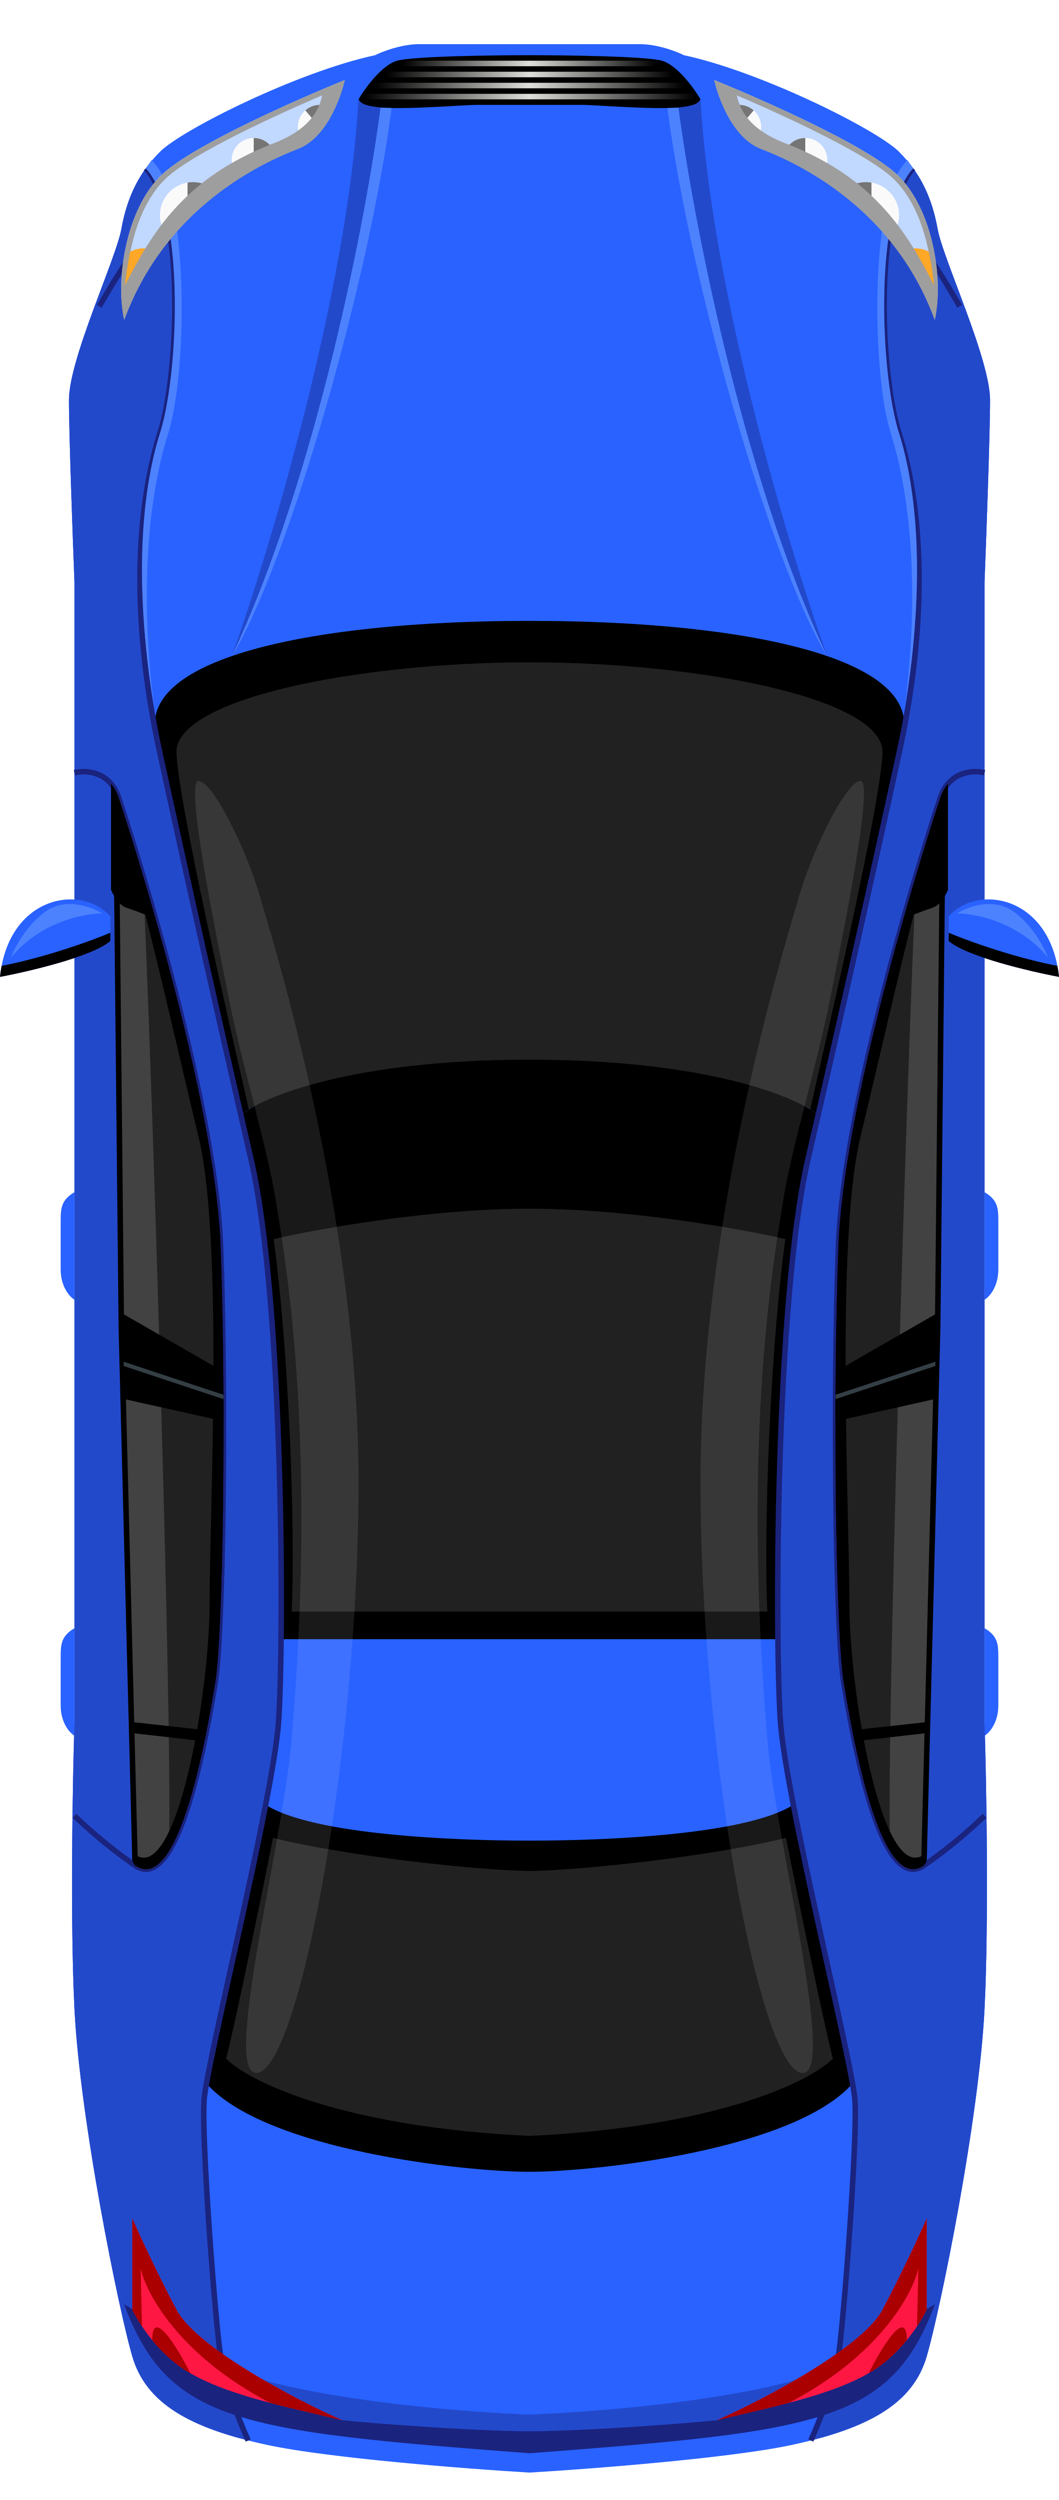 <svg width="192" height="453" viewBox="0 0 192 453" fill="none" xmlns="http://www.w3.org/2000/svg">
<path d="M13.5 235.5V216C11 217.5 11 219 11 221.5V230C11 233.2 12.667 235 13.5 235.5Z" fill="#2962FF"/>
<path d="M13.5 314.5V295C11 296.5 11 298 11 300.5V309C11 312.2 12.667 314 13.5 314.5Z" fill="#2962FF"/>
<path d="M96 448L96 8L76 8C72.8 8 69.333 9.333 68 10C54 13 33 23.5 29 27.5C25 31.5 23 36 22 41.5C21 47 12.5 65 12.5 72.5C12.5 78.5 13.167 97 13.5 105.5L13.5 312C13.167 322.667 12.7 348 13.5 364C14.5 384 21.5 418.5 24 427C26.5 435.5 34.5 440 48.5 443C59.7 445.4 84.833 447.333 96 448Z" fill="#2962FF"/>
<path d="M13.5 364C14.5 384 21.5 418.5 24 427C26.284 434.764 33.157 439.191 45 442.186C43.667 439.291 40.8 432.2 40 427C39 420.5 36.5 387.5 37 380.5C37.5 373.5 49.5 326 50.5 312C51.5 298 51.5 236 45.5 210C39.5 184 35 164 29 136.5C23 109 25.5 89.5 29 78.5C32.5 67.5 33.5 38 26.432 30.5C24.09 33.737 22.758 37.331 22 41.5C21 47 12.5 65 12.5 72.5C12.5 78.5 13.167 97 13.5 105.5L13.5 208.75L13.5 312C13.167 322.667 12.7 348 13.5 364Z" fill="#2962FF"/>
<path d="M13.5 364C14.5 384 21.5 418.5 24 427C26.284 434.764 33.157 439.191 45 442.186C43.667 439.291 40.8 432.2 40 427C39 420.5 36.5 387.5 37 380.5C37.5 373.5 49.5 326 50.5 312C51.5 298 51.5 236 45.5 210C39.5 184 35 164 29 136.5C23 109 25.5 89.5 29 78.5C32.5 67.5 33.5 38 26.432 30.5C24.09 33.737 22.758 37.331 22 41.5C21 47 12.5 65 12.5 72.5C12.5 78.5 13.167 97 13.5 105.5L13.5 208.75L13.5 312C13.167 322.667 12.7 348 13.5 364Z" fill="#1A237E" fill-opacity="0.4"/>
<path d="M13.5 140C15.5 139.5 19.9 139.7 21.5 144.5C23.5 150.5 39 198.5 40 226C41 253.5 40.5 296 39 305C37.5 314 32.5 343.5 24.5 338C18.962 334.193 15.1 330.518 13.5 329" stroke="#1A237E"/>
<path d="M22.5 240.64L21.53 146.191C23.079 150.954 26.909 163.097 30.641 177.314C34.891 193.5 39.002 212.328 39.5 226.018C40 239.758 40.125 257.25 39.938 272.431C39.75 287.633 39.249 300.464 38.507 304.918C37.756 309.422 36.136 319.014 33.71 326.789C32.494 330.687 31.093 334.068 29.531 336.128C28.75 337.157 27.969 337.803 27.202 338.055C26.525 338.278 25.8 338.214 24.993 337.724L22.5 240.648L22.5 240.64Z" fill="#212121" stroke="black"/>
<path d="M21.5 144.5C21.355 144.065 21.187 143.668 21 143.306L22 240.653L24.5 338C26.769 339.56 28.796 338.304 30.571 335.5C31.5 320 27.5 190.5 25.876 158.5C23.749 151.371 22.072 146.217 21.5 144.5Z" fill="#424242"/>
<path d="M24.474 337L22 240.653L21.059 149" stroke="black"/>
<path d="M45.5 210C44.871 207.272 44.258 204.611 43.658 202C56 193 83.772 191.833 96 192L96 297L50.959 297C51.219 272.83 50.201 230.368 45.5 210Z" fill="black"/>
<path d="M52.875 292L96 292L96 219C78 219 57.578 222.667 49.616 224.5C52.398 244.983 53.568 277.022 52.875 292Z" fill="#212121"/>
<path d="M40 226C39 198.5 23.5 150.5 21.5 144.5C21.355 144.065 21.187 143.668 21 143.306L21.043 147.5C25.086 158 31.5 187.5 36 206C40.5 224.5 38 274 38 290.5C38 307 32 341.5 24.449 336C24.449 336 23.993 336.572 24 337C24.007 337.436 24.5 338 24.5 338C32.5 343.5 37.5 314 39 305C40.5 296 41 253.5 40 226Z" fill="black"/>
<path d="M37.067 315.5C37.208 314.822 37.343 314.154 37.472 313.5L23.832 312L23.883 314L37.067 315.5Z" fill="black"/>
<path d="M40.52 257.5C40.517 254.5 40.502 251.487 40.475 248.5L22.206 238L22.562 253.5L40.52 257.5Z" fill="black"/>
<path d="M40.509 253.5L40.505 252.711L22.406 246.724L22.424 247.5C22.424 247.5 40.5 253.492 40.509 253.5Z" fill="#343F45"/>
<path d="M28.204 166.5C25.035 155.325 22.269 146.807 21.5 144.5C21.156 143.466 20.681 142.646 20.129 142L20.129 161.24C20.793 162.724 21.741 164.08 23 164.5C25.4 165.3 27.47 166.167 28.204 166.5Z" fill="black"/>
<path d="M37.43 377.5C39.069 368.22 44.838 344.176 48.16 327C56.821 332.5 82.5 333.5 96 333.5L96 393.5C84 393.5 48 389.5 37.43 377.5Z" fill="black"/>
<path d="M49.5 333C62.3 336.2 85.667 338.833 96 339L96 387C62.4 385.4 45.333 377.333 41 373C42.2 368.6 47.333 344 49.5 333Z" fill="#212121"/>
<path d="M43.658 202C38.539 179.721 34.37 161.115 29 136.5C28.742 135.319 28.5 134.152 28.273 133C25.248 119 57.5 112.5 96 112.5L96 192C64 192 47.772 198.667 43.658 202Z" fill="#212121"/>
<path d="M43.658 202C38.539 179.721 34.37 161.115 29 136.5C28.742 135.319 28.5 134.152 28.273 133C25.248 119 57.5 112.5 96 112.5L96 120C65.5 120 31.5 126.5 32 136.5C32.5 146.5 41.718 186 45.109 201C44.52 201.356 44.037 201.692 43.658 202Z" fill="black"/>
<path d="M96 19V10C89.167 10 74.8 10.2 72 11C69.2 11.8 66.167 16 65 18C65.5 19 66.399 19.338 69 19.5C74.549 19.845 84.117 19 86.5 19H96Z" fill="black"/>
<path d="M65 18C65.526 19.052 67.02 19.234 69 19.5C66.5 38.705 57.6 85.8 42 119C48.833 99.833 63 52.8 65 18Z" fill="#2962FF"/>
<path d="M65 18C65.526 19.052 67.02 19.234 69 19.5C66.5 38.705 57.6 85.8 42 119C48.833 99.833 63 52.8 65 18Z" fill="#1A237E" fill-opacity="0.4"/>
<path d="M69 19.5C69.621 19.539 70.293 19.562 71 19.574C67 50.5 52.5 101.5 42 119C57.6 85.8 66.5 38.705 69 19.5Z" fill="#2962FF"/>
<path d="M69 19.5C69.621 19.539 70.293 19.562 71 19.574C67 50.5 52.5 101.5 42 119C57.6 85.8 66.5 38.705 69 19.5Z" fill="#82B1FF" fill-opacity="0.4"/>
<rect x="66" y="17" width="30" height="1" fill="url(#paint0_linear_100_2119)"/>
<rect x="68" y="15" width="28" height="1" fill="url(#paint1_linear_100_2119)"/>
<rect x="70" y="13" width="26" height="1" fill="url(#paint2_linear_100_2119)"/>
<rect x="73" y="11" width="23" height="1" fill="url(#paint3_linear_100_2119)"/>
<path d="M96 440.5V437.5C69.2 436.3 52.167 432.667 47 431L50 436C53.294 436.988 57.466 437.882 62 438.5C73.987 440.135 88.503 440.5 96 440.5Z" fill="#2962FF"/>
<path d="M96 440.5V437.5C69.2 436.3 52.167 432.667 47 431L50 436C53.294 436.988 57.466 437.882 62 438.5C73.987 440.135 88.503 440.5 96 440.5Z" fill="#1A237E" fill-opacity="0.4"/>
<path d="M96 440.5V444.5C43.5 440.5 30.5 439 22.5 417.5C22.5 417.5 57.5 438 62 438.5C66.5 439 85.667 440.5 96 440.5Z" fill="#1A237E"/>
<path d="M0 177C1.5 162.5 14.5 160 20 166V170.5C16.8 173.3 5.333 176 0 177Z" fill="#2962FF"/>
<path d="M20 170.5C16.8 173.3 5.333 176 0 177C0.072 176.306 0.17 175.639 0.292 175C1.029 174.857 1.766 174.702 2.5 174.538C9.975 172.865 17.142 170.214 20 169V170.5Z" fill="black"/>
<path opacity="0.1" d="M47 375.5C39.5 378 52 331.5 53 313.5C57.5 259 51.5 227 50 217.5C48.5 208 44 193.5 41.5 181C39 168.5 33.5 141.5 36 141.5C38.5 141.5 44.5 153.5 47 162C49.5 170.5 65 220 65 268.5C65 317 54.5 373 47 375.5Z" fill="white"/>
<path d="M8.5 165C4.9 167.4 2.667 171.667 2 173.5C7.2 167.1 15.167 165.5 18.5 165.5C16.667 164.333 12.1 162.6 8.5 165Z" fill="#2962FF"/>
<path d="M8.5 165C4.9 167.4 2.667 171.667 2 173.5C7.2 167.1 15.167 165.5 18.5 165.5C16.667 164.333 12.1 162.6 8.5 165Z" fill="#82B1FF" fill-opacity="0.4"/>
<path d="M26.432 30.5C27.954 32.115 29.102 34.75 29.931 38M45 442.186C43.667 439.291 40.8 432.2 40 427C39 420.5 36.5 387.5 37 380.5C37.5 373.5 49.5 326 50.5 312C51.5 298 51.5 236 45.5 210C39.5 184 35 164 29 136.5C23 109 25.5 89.5 29 78.5C31.746 69.868 32.953 49.846 29.931 38M29.931 38C28.454 39.5 24 45.1 18 55.5" stroke="#1A237E"/>
<path d="M29.931 38C29.102 34.75 27.954 32.115 26.433 30.5L27.5 29C29.022 30.615 30.171 32.75 31 36C34.022 47.846 33.246 69.868 30.5 78.5C27.35 88.401 25 105.5 28 128.5C24.06 105.19 25.85 88.401 29 78.5C31.747 69.868 32.954 49.846 29.931 38Z" fill="#2962FF"/>
<path d="M29.931 38C29.102 34.75 27.954 32.115 26.433 30.5L27.5 29C29.022 30.615 30.171 32.75 31 36C34.022 47.846 33.246 69.868 30.5 78.5C27.35 88.401 25 105.5 28 128.5C24.06 105.19 25.85 88.401 29 78.5C31.747 69.868 32.954 49.846 29.931 38Z" fill="#82B1FF" fill-opacity="0.4"/>
<g filter="url(#filter0_d_100_2119)">
<path d="M32 418.5C35.6 425.3 53.333 434.667 62 438.5C51.5 436 41.5 434 34.5 430C28.9 426.8 25.167 421 24 418.5V402C25.167 404.667 28.4 411.7 32 418.5Z" fill="#FF1744"/>
</g>
<path d="M27.598 424C29.375 426.159 31.705 428.403 34.5 430C32 425 27.598 418 27.598 424Z" fill="#D50000"/>
<path d="M27.598 424C29.375 426.159 31.705 428.403 34.5 430C32 425 27.598 418 27.598 424Z" fill="black" fill-opacity="0.2"/>
<path d="M32 418.5C35.6 425.3 53.333 434.667 62 438.5C57.51 437.431 53.112 436.453 49 435.372C32.6 426.869 26.5 415.581 25.5 411L25.736 421.5C24.937 420.308 24.352 419.254 24 418.5V402C25.167 404.667 28.4 411.7 32 418.5Z" fill="#D50000"/>
<path d="M32 418.5C35.6 425.3 53.333 434.667 62 438.5C57.51 437.431 53.112 436.453 49 435.372C32.6 426.869 26.5 415.581 25.5 411L25.736 421.5C24.937 420.308 24.352 419.254 24 418.5V402C25.167 404.667 28.4 411.7 32 418.5Z" fill="black" fill-opacity="0.2"/>
<g filter="url(#filter1_d_100_2119)">
<path d="M29.5 31.5C22.5 38 21 51.5 22.5 57.5C30 37 47.5 29 54 26.5C59.2 24.5 61.834 17.667 62.5 14.5C53.834 18 35.1 26.3 29.5 31.5Z" fill="#C1D8FF"/>
<path d="M53.821 26.033C47.457 28.481 30.557 36.187 22.669 55.67C22.289 52.776 22.436 48.816 23.302 44.793C24.353 39.906 26.446 35.019 29.84 31.866C32.577 29.325 38.592 25.98 45.07 22.812C51.09 19.867 57.446 17.107 61.783 15.332C61.372 16.83 60.63 18.805 59.52 20.683C58.156 22.99 56.272 25.091 53.821 26.033Z" stroke="#9E9E9E"/>
</g>
<path d="M26.374 45.014C26.25 45.005 26.126 45 26 45C25.135 45 24.321 45.22 23.611 45.606C23.5 46 22.383 51.781 22.649 53.711C23.969 49.88 25.682 46.317 26.374 45.014Z" fill="#FFA726"/>
<g filter="url(#filter2_d_100_2119)">
<path d="M46 25C43.791 25 42 26.791 42 29C42 29.946 42.328 30.815 42.877 31.5L49.709 27.5C49.116 26.034 47.679 25 46 25Z" fill="#FAFAFA"/>
</g>
<path d="M49.709 27.5C49.116 26.034 47.679 25 46 25V29.672L49.709 27.5Z" fill="#757575"/>
<g filter="url(#filter3_d_100_2119)">
<path d="M58 19C55.791 19 54 20.791 54 23C54 24.014 54.378 24.941 55 25.646L60.281 19.713C59.634 19.264 58.848 19 58 19Z" fill="#FAFAFA"/>
</g>
<path d="M60.281 19.713C59.634 19.264 58.848 19 58 19C56.986 19 56.06 19.378 55.355 20L57.641 22.68L60.281 19.713Z" fill="#757575"/>
<g filter="url(#filter4_d_100_2119)">
<path d="M35 33C31.686 33 29 35.686 29 39C29 40.67 29.683 42.181 30.784 43.269L34 38L39.313 34.828C38.222 33.701 36.693 33 35 33Z" fill="#FAFAFA"/>
</g>
<path d="M39.313 34.828C38.222 33.701 36.693 33 35 33C34.659 33 34.325 33.028 34 33.083V38L39.313 34.828Z" fill="#757575"/>
<path d="M54.028 27C59.228 25 61.833 17.667 62.5 14.5C61.331 14.972 60.029 15.879 58.528 16.659C58.028 20 56.028 23.5 49.528 26C32.832 32.422 27.028 43 22 53C22.007 54.934 22.192 56.656 22.528 58C30.028 37.5 47.528 29.5 54.028 27Z" fill="#9E9E9E"/>
<path d="M178.5 235.5V216C181 217.5 181 219 181 221.5V230C181 233.2 179.333 235 178.5 235.5Z" fill="#2962FF"/>
<path d="M178.5 314.5V295C181 296.5 181 298 181 300.5V309C181 312.2 179.333 314 178.5 314.5Z" fill="#2962FF"/>
<path d="M96 448L96 8L116 8C119.2 8 122.667 9.333 124 10C138 13 159 23.5 163 27.5C167 31.5 169 36 170 41.5C171 47 179.5 65 179.5 72.5C179.5 78.5 178.833 97 178.5 105.5L178.5 312C178.833 322.667 179.3 348 178.5 364C177.5 384 170.5 418.5 168 427C165.5 435.5 157.5 440 143.5 443C132.3 445.4 107.167 447.333 96 448Z" fill="#2962FF"/>
<path d="M178.5 364C177.5 384 170.5 418.5 168 427C165.716 434.764 158.843 439.191 147 442.186C148.333 439.291 151.2 432.2 152 427C153 420.5 155.5 387.5 155 380.5C154.5 373.5 142.5 326 141.5 312C140.5 298 140.5 236 146.5 210C152.5 184 157 164 163 136.5C169 109 166.5 89.5 163 78.5C159.5 67.5 158.5 38 165.568 30.5C167.91 33.737 169.242 37.331 170 41.5C171 47 179.5 65 179.5 72.5C179.5 78.5 178.833 97 178.5 105.5L178.5 208.75L178.5 312C178.833 322.667 179.3 348 178.5 364Z" fill="#2962FF"/>
<path d="M178.5 364C177.5 384 170.5 418.5 168 427C165.716 434.764 158.843 439.191 147 442.186C148.333 439.291 151.2 432.2 152 427C153 420.5 155.5 387.5 155 380.5C154.5 373.5 142.5 326 141.5 312C140.5 298 140.5 236 146.5 210C152.5 184 157 164 163 136.5C169 109 166.5 89.5 163 78.5C159.5 67.5 158.5 38 165.568 30.5C167.91 33.737 169.242 37.331 170 41.5C171 47 179.5 65 179.5 72.5C179.5 78.5 178.833 97 178.5 105.5L178.5 208.75L178.5 312C178.833 322.667 179.3 348 178.5 364Z" fill="#1A237E" fill-opacity="0.4"/>
<path d="M178.5 140C176.5 139.5 172.1 139.7 170.5 144.5C168.5 150.5 153 198.5 152 226C151 253.5 151.5 296 153 305C154.5 314 159.5 343.5 167.5 338C173.038 334.193 176.9 330.518 178.5 329" stroke="#1A237E"/>
<path d="M169.5 240.64L170.47 146.191C168.921 150.954 165.091 163.097 161.359 177.314C157.109 193.5 152.998 212.328 152.5 226.018C152 239.758 151.875 257.25 152.062 272.431C152.25 287.633 152.751 300.464 153.493 304.918C154.244 309.422 155.864 319.014 158.29 326.789C159.506 330.687 160.907 334.068 162.469 336.128C163.25 337.157 164.031 337.803 164.798 338.055C165.475 338.278 166.2 338.214 167.007 337.724L169.5 240.648L169.5 240.64Z" fill="#212121" stroke="black"/>
<path d="M170.5 144.5C170.645 144.065 170.813 143.668 171 143.306L170 240.653L167.5 338C165.231 339.56 163.204 338.304 161.429 335.5C160.5 320 164.5 190.5 166.124 158.5C168.251 151.371 169.928 146.217 170.5 144.5Z" fill="#424242"/>
<path d="M167.526 337L170 240.653L170.941 149" stroke="black"/>
<path d="M146.5 210C147.129 207.272 147.742 204.611 148.342 202C136 193 108.228 191.833 96 192L96 297L141.041 297C140.781 272.83 141.799 230.368 146.5 210Z" fill="black"/>
<path d="M139.125 292L96 292L96 219C114 219 134.423 222.667 142.384 224.5C139.602 244.983 138.432 277.022 139.125 292Z" fill="#212121"/>
<path d="M152 226C153 198.5 168.5 150.5 170.5 144.5C170.645 144.065 170.813 143.668 171 143.306L170.957 147.5C166.914 158 160.5 187.5 156 206C151.5 224.5 154 274 154 290.5C154 307 160 341.5 167.551 336C167.551 336 168.007 336.572 168 337C167.993 337.436 167.5 338 167.5 338C159.5 343.5 154.5 314 153 305C151.5 296 151 253.5 152 226Z" fill="black"/>
<path d="M154.933 315.5C154.792 314.822 154.657 314.154 154.528 313.5L168.168 312L168.117 314L154.933 315.5Z" fill="black"/>
<path d="M151.48 257.5C151.483 254.5 151.498 251.487 151.525 248.5L169.794 238L169.438 253.5L151.48 257.5Z" fill="black"/>
<path d="M151.491 253.5L151.495 252.711L169.594 246.724L169.576 247.5C169.576 247.5 151.5 253.492 151.491 253.5Z" fill="#343F45"/>
<path d="M163.796 166.5C166.965 155.325 169.731 146.807 170.5 144.5C170.844 143.466 171.319 142.646 171.871 142L171.871 161.24C171.207 162.724 170.259 164.08 169 164.5C166.6 165.3 164.53 166.167 163.796 166.5Z" fill="black"/>
<path d="M154.57 377.5C152.931 368.22 147.162 344.176 143.839 327C135.179 332.5 109.5 333.5 96 333.5L96 393.5C108 393.5 144 389.5 154.57 377.5Z" fill="black"/>
<path d="M142.5 333C129.7 336.2 106.333 338.833 96 339L96 387C129.6 385.4 146.667 377.333 151 373C149.8 368.6 144.667 344 142.5 333Z" fill="#212121"/>
<path d="M148.342 202C153.461 179.721 157.63 161.115 163 136.5C163.258 135.319 163.5 134.152 163.727 133C166.752 119 134.5 112.5 96 112.5L96 192C128 192 144.228 198.667 148.342 202Z" fill="#212121"/>
<path d="M148.342 202C153.461 179.721 157.63 161.115 163 136.5C163.258 135.319 163.5 134.152 163.727 133C166.752 119 134.5 112.5 96 112.5L96 120C126.5 120 160.5 126.5 160 136.5C159.5 146.5 150.282 186 146.891 201C147.48 201.356 147.963 201.692 148.342 202Z" fill="black"/>
<path d="M96 19V10C102.833 10 117.2 10.2 120 11C122.8 11.8 125.833 16 127 18C126.5 19 125.601 19.338 123 19.5C117.451 19.845 107.883 19 105.5 19H96Z" fill="black"/>
<path d="M127 18C126.474 19.052 124.98 19.234 123 19.5C125.5 38.705 134.4 85.8 150 119C143.167 99.833 129 52.8 127 18Z" fill="#2962FF"/>
<path d="M127 18C126.474 19.052 124.98 19.234 123 19.5C125.5 38.705 134.4 85.8 150 119C143.167 99.833 129 52.8 127 18Z" fill="#1A237E" fill-opacity="0.4"/>
<path d="M123 19.5C122.379 19.539 121.707 19.562 121 19.574C125 50.5 139.5 101.5 150 119C134.4 85.8 125.5 38.705 123 19.5Z" fill="#2962FF"/>
<path d="M123 19.5C122.379 19.539 121.707 19.562 121 19.574C125 50.5 139.5 101.5 150 119C134.4 85.8 125.5 38.705 123 19.5Z" fill="#82B1FF" fill-opacity="0.4"/>
<rect width="30" height="1" transform="matrix(-1 0 0 1 126 17)" fill="url(#paint4_linear_100_2119)"/>
<rect width="28" height="1" transform="matrix(-1 0 0 1 124 15)" fill="url(#paint5_linear_100_2119)"/>
<rect width="26" height="1" transform="matrix(-1 0 0 1 122 13)" fill="url(#paint6_linear_100_2119)"/>
<rect width="23" height="1" transform="matrix(-1 0 0 1 119 11)" fill="url(#paint7_linear_100_2119)"/>
<path d="M96 440.5V437.5C122.8 436.3 139.833 432.667 145 431L142 436C138.707 436.988 134.534 437.882 130 438.5C118.013 440.135 103.497 440.5 96 440.5Z" fill="#2962FF"/>
<path d="M96 440.5V437.5C122.8 436.3 139.833 432.667 145 431L142 436C138.707 436.988 134.534 437.882 130 438.5C118.013 440.135 103.497 440.5 96 440.5Z" fill="#1A237E" fill-opacity="0.4"/>
<path d="M96 440.5V444.5C148.5 440.5 161.5 439 169.5 417.5C169.5 417.5 134.5 438 130 438.5C125.5 439 106.333 440.5 96 440.5Z" fill="#1A237E"/>
<path d="M192 177C190.5 162.5 177.5 160 172 166V170.5C175.2 173.3 186.667 176 192 177Z" fill="#2962FF"/>
<path d="M172 170.5C175.2 173.3 186.667 176 192 177C191.928 176.306 191.83 175.639 191.708 175C190.971 174.857 190.234 174.702 189.5 174.538C182.025 172.865 174.858 170.214 172 169V170.5Z" fill="black"/>
<path opacity="0.1" d="M145 375.5C152.5 378 140 331.5 139 313.5C134.5 259 140.5 227 142 217.5C143.5 208 148 193.5 150.5 181C153 168.5 158.5 141.5 156 141.5C153.5 141.5 147.5 153.5 145 162C142.5 170.5 127 220 127 268.5C127 317 137.5 373 145 375.5Z" fill="white"/>
<path d="M183.5 165C187.1 167.4 189.333 171.667 190 173.5C184.8 167.1 176.833 165.5 173.5 165.5C175.333 164.333 179.9 162.6 183.5 165Z" fill="#2962FF"/>
<path d="M183.5 165C187.1 167.4 189.333 171.667 190 173.5C184.8 167.1 176.833 165.5 173.5 165.5C175.333 164.333 179.9 162.6 183.5 165Z" fill="#82B1FF" fill-opacity="0.4"/>
<path d="M165.568 30.5C164.046 32.115 162.898 34.75 162.069 38M147 442.186C148.333 439.291 151.2 432.2 152 427C153 420.5 155.5 387.5 155 380.5C154.5 373.5 142.5 326 141.5 312C140.5 298 140.5 236 146.5 210C152.5 184 157 164 163 136.5C169 109 166.5 89.5 163 78.5C160.254 69.868 159.047 49.846 162.069 38M162.069 38C163.546 39.5 168 45.1 174 55.5" stroke="#1A237E"/>
<path d="M162.069 38C162.898 34.75 164.046 32.115 165.567 30.5L164.5 29C162.978 30.615 161.829 32.75 161 36C157.978 47.846 158.754 69.868 161.5 78.5C164.65 88.401 167 105.5 164 128.5C167.94 105.19 166.15 88.401 163 78.5C160.254 69.868 159.046 49.846 162.069 38Z" fill="#2962FF"/>
<path d="M162.069 38C162.898 34.75 164.046 32.115 165.567 30.5L164.5 29C162.978 30.615 161.829 32.75 161 36C157.978 47.846 158.754 69.868 161.5 78.5C164.65 88.401 167 105.5 164 128.5C167.94 105.19 166.15 88.401 163 78.5C160.254 69.868 159.046 49.846 162.069 38Z" fill="#82B1FF" fill-opacity="0.4"/>
<g filter="url(#filter5_d_100_2119)">
<path d="M160 418.5C156.4 425.3 138.667 434.667 130 438.5C140.5 436 150.5 434 157.5 430C163.1 426.8 166.833 421 168 418.5V402C166.833 404.667 163.6 411.7 160 418.5Z" fill="#FF1744"/>
</g>
<path d="M164.402 424C162.624 426.159 160.295 428.403 157.5 430C160 425 164.402 418 164.402 424Z" fill="#D50000"/>
<path d="M164.402 424C162.624 426.159 160.295 428.403 157.5 430C160 425 164.402 418 164.402 424Z" fill="black" fill-opacity="0.2"/>
<path d="M160 418.5C156.4 425.3 138.667 434.667 130 438.5C134.49 437.431 138.888 436.453 143 435.372C159.4 426.869 165.5 415.581 166.5 411L166.264 421.5C167.063 420.308 167.648 419.254 168 418.5V402C166.833 404.667 163.6 411.7 160 418.5Z" fill="#D50000"/>
<path d="M160 418.5C156.4 425.3 138.667 434.667 130 438.5C134.49 437.431 138.888 436.453 143 435.372C159.4 426.869 165.5 415.581 166.5 411L166.264 421.5C167.063 420.308 167.648 419.254 168 418.5V402C166.833 404.667 163.6 411.7 160 418.5Z" fill="black" fill-opacity="0.2"/>
<g filter="url(#filter6_d_100_2119)">
<path d="M162.5 31.5C169.5 38 171 51.5 169.5 57.5C162 37 144.5 29 138 26.5C132.8 24.5 130.166 17.667 129.5 14.5C138.166 18 156.9 26.3 162.5 31.5Z" fill="#C1D8FF"/>
<path d="M138.179 26.033C144.543 28.481 161.443 36.187 169.331 55.67C169.711 52.776 169.564 48.816 168.698 44.793C167.647 39.906 165.554 35.019 162.16 31.866C159.423 29.325 153.408 25.98 146.93 22.812C140.91 19.867 134.554 17.107 130.217 15.332C130.628 16.83 131.37 18.805 132.48 20.683C133.844 22.99 135.728 25.091 138.179 26.033Z" stroke="#9E9E9E"/>
</g>
<path d="M165.626 45.014C165.75 45.005 165.874 45 166 45C166.865 45 167.679 45.22 168.389 45.606C168.5 46 169.617 51.781 169.351 53.711C168.031 49.88 166.318 46.317 165.626 45.014Z" fill="#FFA726"/>
<g filter="url(#filter7_d_100_2119)">
<path d="M146 25C148.209 25 150 26.791 150 29C150 29.946 149.672 30.815 149.123 31.5L142.291 27.5C142.884 26.034 144.321 25 146 25Z" fill="#FAFAFA"/>
</g>
<path d="M142.291 27.5C142.884 26.034 144.321 25 146 25V29.672L142.291 27.5Z" fill="#757575"/>
<g filter="url(#filter8_d_100_2119)">
<path d="M134 19C136.209 19 138 20.791 138 23C138 24.014 137.622 24.941 137 25.646L131.719 19.713C132.366 19.264 133.152 19 134 19Z" fill="#FAFAFA"/>
</g>
<path d="M131.719 19.713C132.366 19.264 133.152 19 134 19C135.014 19 135.94 19.378 136.646 20L134.359 22.68L131.719 19.713Z" fill="#757575"/>
<g filter="url(#filter9_d_100_2119)">
<path d="M157 33C160.314 33 163 35.686 163 39C163 40.67 162.318 42.181 161.216 43.269L158 38L152.687 34.828C153.778 33.701 155.307 33 157 33Z" fill="#FAFAFA"/>
</g>
<path d="M152.687 34.828C153.778 33.701 155.307 33 157 33C157.341 33 157.675 33.028 158 33.083V38L152.687 34.828Z" fill="#757575"/>
<path d="M137.972 27C132.772 25 130.167 17.667 129.5 14.5C130.669 14.972 131.971 15.879 133.472 16.659C133.972 20 135.972 23.5 142.472 26C159.168 32.422 164.972 43 170 53C169.993 54.934 169.808 56.656 169.472 58C161.972 37.5 144.472 29.5 137.972 27Z" fill="#9E9E9E"/>
<defs>
<filter id="filter0_d_100_2119" x="10" y="388" width="66" height="64.5" filterUnits="userSpaceOnUse" color-interpolation-filters="sRGB">
<feFlood flood-opacity="0" result="BackgroundImageFix"/>
<feColorMatrix in="SourceAlpha" type="matrix" values="0 0 0 0 0 0 0 0 0 0 0 0 0 0 0 0 0 0 127 0" result="hardAlpha"/>
<feMorphology radius="2" operator="dilate" in="SourceAlpha" result="effect1_dropShadow_100_2119"/>
<feOffset/>
<feGaussianBlur stdDeviation="6"/>
<feComposite in2="hardAlpha" operator="out"/>
<feColorMatrix type="matrix" values="0 0 0 0 0.51 0 0 0 0 0.694 0 0 0 0 1 0 0 0 1 0"/>
<feBlend mode="normal" in2="BackgroundImageFix" result="effect1_dropShadow_100_2119"/>
<feBlend mode="normal" in="SourceGraphic" in2="effect1_dropShadow_100_2119" result="shape"/>
</filter>
<filter id="filter1_d_100_2119" x="7.972" y="0.5" width="68.528" height="71" filterUnits="userSpaceOnUse" color-interpolation-filters="sRGB">
<feFlood flood-opacity="0" result="BackgroundImageFix"/>
<feColorMatrix in="SourceAlpha" type="matrix" values="0 0 0 0 0 0 0 0 0 0 0 0 0 0 0 0 0 0 127 0" result="hardAlpha"/>
<feMorphology radius="2" operator="dilate" in="SourceAlpha" result="effect1_dropShadow_100_2119"/>
<feOffset/>
<feGaussianBlur stdDeviation="6"/>
<feComposite in2="hardAlpha" operator="out"/>
<feColorMatrix type="matrix" values="0 0 0 0 0.51 0 0 0 0 0.694 0 0 0 0 1 0 0 0 1 0"/>
<feBlend mode="normal" in2="BackgroundImageFix" result="effect1_dropShadow_100_2119"/>
<feBlend mode="normal" in="SourceGraphic" in2="effect1_dropShadow_100_2119" result="shape"/>
</filter>
<filter id="filter2_d_100_2119" x="28" y="11" width="35.709" height="34.5" filterUnits="userSpaceOnUse" color-interpolation-filters="sRGB">
<feFlood flood-opacity="0" result="BackgroundImageFix"/>
<feColorMatrix in="SourceAlpha" type="matrix" values="0 0 0 0 0 0 0 0 0 0 0 0 0 0 0 0 0 0 127 0" result="hardAlpha"/>
<feMorphology radius="2" operator="dilate" in="SourceAlpha" result="effect1_dropShadow_100_2119"/>
<feOffset/>
<feGaussianBlur stdDeviation="6"/>
<feComposite in2="hardAlpha" operator="out"/>
<feColorMatrix type="matrix" values="0 0 0 0 0.51 0 0 0 0 0.694 0 0 0 0 1 0 0 0 1 0"/>
<feBlend mode="normal" in2="BackgroundImageFix" result="effect1_dropShadow_100_2119"/>
<feBlend mode="normal" in="SourceGraphic" in2="effect1_dropShadow_100_2119" result="shape"/>
</filter>
<filter id="filter3_d_100_2119" x="40" y="5" width="34.28" height="34.646" filterUnits="userSpaceOnUse" color-interpolation-filters="sRGB">
<feFlood flood-opacity="0" result="BackgroundImageFix"/>
<feColorMatrix in="SourceAlpha" type="matrix" values="0 0 0 0 0 0 0 0 0 0 0 0 0 0 0 0 0 0 127 0" result="hardAlpha"/>
<feMorphology radius="2" operator="dilate" in="SourceAlpha" result="effect1_dropShadow_100_2119"/>
<feOffset/>
<feGaussianBlur stdDeviation="6"/>
<feComposite in2="hardAlpha" operator="out"/>
<feColorMatrix type="matrix" values="0 0 0 0 0.51 0 0 0 0 0.694 0 0 0 0 1 0 0 0 1 0"/>
<feBlend mode="normal" in2="BackgroundImageFix" result="effect1_dropShadow_100_2119"/>
<feBlend mode="normal" in="SourceGraphic" in2="effect1_dropShadow_100_2119" result="shape"/>
</filter>
<filter id="filter4_d_100_2119" x="15" y="19" width="38.312" height="38.269" filterUnits="userSpaceOnUse" color-interpolation-filters="sRGB">
<feFlood flood-opacity="0" result="BackgroundImageFix"/>
<feColorMatrix in="SourceAlpha" type="matrix" values="0 0 0 0 0 0 0 0 0 0 0 0 0 0 0 0 0 0 127 0" result="hardAlpha"/>
<feMorphology radius="2" operator="dilate" in="SourceAlpha" result="effect1_dropShadow_100_2119"/>
<feOffset/>
<feGaussianBlur stdDeviation="6"/>
<feComposite in2="hardAlpha" operator="out"/>
<feColorMatrix type="matrix" values="0 0 0 0 0.51 0 0 0 0 0.694 0 0 0 0 1 0 0 0 1 0"/>
<feBlend mode="normal" in2="BackgroundImageFix" result="effect1_dropShadow_100_2119"/>
<feBlend mode="normal" in="SourceGraphic" in2="effect1_dropShadow_100_2119" result="shape"/>
</filter>
<filter id="filter5_d_100_2119" x="116" y="388" width="66" height="64.5" filterUnits="userSpaceOnUse" color-interpolation-filters="sRGB">
<feFlood flood-opacity="0" result="BackgroundImageFix"/>
<feColorMatrix in="SourceAlpha" type="matrix" values="0 0 0 0 0 0 0 0 0 0 0 0 0 0 0 0 0 0 127 0" result="hardAlpha"/>
<feMorphology radius="2" operator="dilate" in="SourceAlpha" result="effect1_dropShadow_100_2119"/>
<feOffset/>
<feGaussianBlur stdDeviation="6"/>
<feComposite in2="hardAlpha" operator="out"/>
<feColorMatrix type="matrix" values="0 0 0 0 0.51 0 0 0 0 0.694 0 0 0 0 1 0 0 0 1 0"/>
<feBlend mode="normal" in2="BackgroundImageFix" result="effect1_dropShadow_100_2119"/>
<feBlend mode="normal" in="SourceGraphic" in2="effect1_dropShadow_100_2119" result="shape"/>
</filter>
<filter id="filter6_d_100_2119" x="115.5" y="0.5" width="68.528" height="71" filterUnits="userSpaceOnUse" color-interpolation-filters="sRGB">
<feFlood flood-opacity="0" result="BackgroundImageFix"/>
<feColorMatrix in="SourceAlpha" type="matrix" values="0 0 0 0 0 0 0 0 0 0 0 0 0 0 0 0 0 0 127 0" result="hardAlpha"/>
<feMorphology radius="2" operator="dilate" in="SourceAlpha" result="effect1_dropShadow_100_2119"/>
<feOffset/>
<feGaussianBlur stdDeviation="6"/>
<feComposite in2="hardAlpha" operator="out"/>
<feColorMatrix type="matrix" values="0 0 0 0 0.51 0 0 0 0 0.694 0 0 0 0 1 0 0 0 1 0"/>
<feBlend mode="normal" in2="BackgroundImageFix" result="effect1_dropShadow_100_2119"/>
<feBlend mode="normal" in="SourceGraphic" in2="effect1_dropShadow_100_2119" result="shape"/>
</filter>
<filter id="filter7_d_100_2119" x="128.291" y="11" width="35.709" height="34.5" filterUnits="userSpaceOnUse" color-interpolation-filters="sRGB">
<feFlood flood-opacity="0" result="BackgroundImageFix"/>
<feColorMatrix in="SourceAlpha" type="matrix" values="0 0 0 0 0 0 0 0 0 0 0 0 0 0 0 0 0 0 127 0" result="hardAlpha"/>
<feMorphology radius="2" operator="dilate" in="SourceAlpha" result="effect1_dropShadow_100_2119"/>
<feOffset/>
<feGaussianBlur stdDeviation="6"/>
<feComposite in2="hardAlpha" operator="out"/>
<feColorMatrix type="matrix" values="0 0 0 0 0.51 0 0 0 0 0.694 0 0 0 0 1 0 0 0 1 0"/>
<feBlend mode="normal" in2="BackgroundImageFix" result="effect1_dropShadow_100_2119"/>
<feBlend mode="normal" in="SourceGraphic" in2="effect1_dropShadow_100_2119" result="shape"/>
</filter>
<filter id="filter8_d_100_2119" x="117.72" y="5" width="34.28" height="34.646" filterUnits="userSpaceOnUse" color-interpolation-filters="sRGB">
<feFlood flood-opacity="0" result="BackgroundImageFix"/>
<feColorMatrix in="SourceAlpha" type="matrix" values="0 0 0 0 0 0 0 0 0 0 0 0 0 0 0 0 0 0 127 0" result="hardAlpha"/>
<feMorphology radius="2" operator="dilate" in="SourceAlpha" result="effect1_dropShadow_100_2119"/>
<feOffset/>
<feGaussianBlur stdDeviation="6"/>
<feComposite in2="hardAlpha" operator="out"/>
<feColorMatrix type="matrix" values="0 0 0 0 0.51 0 0 0 0 0.694 0 0 0 0 1 0 0 0 1 0"/>
<feBlend mode="normal" in2="BackgroundImageFix" result="effect1_dropShadow_100_2119"/>
<feBlend mode="normal" in="SourceGraphic" in2="effect1_dropShadow_100_2119" result="shape"/>
</filter>
<filter id="filter9_d_100_2119" x="138.688" y="19" width="38.312" height="38.269" filterUnits="userSpaceOnUse" color-interpolation-filters="sRGB">
<feFlood flood-opacity="0" result="BackgroundImageFix"/>
<feColorMatrix in="SourceAlpha" type="matrix" values="0 0 0 0 0 0 0 0 0 0 0 0 0 0 0 0 0 0 127 0" result="hardAlpha"/>
<feMorphology radius="2" operator="dilate" in="SourceAlpha" result="effect1_dropShadow_100_2119"/>
<feOffset/>
<feGaussianBlur stdDeviation="6"/>
<feComposite in2="hardAlpha" operator="out"/>
<feColorMatrix type="matrix" values="0 0 0 0 0.51 0 0 0 0 0.694 0 0 0 0 1 0 0 0 1 0"/>
<feBlend mode="normal" in2="BackgroundImageFix" result="effect1_dropShadow_100_2119"/>
<feBlend mode="normal" in="SourceGraphic" in2="effect1_dropShadow_100_2119" result="shape"/>
</filter>
<linearGradient id="paint0_linear_100_2119" x1="96" y1="18" x2="66" y2="18" gradientUnits="userSpaceOnUse">
<stop stop-color="#DEDFDA"/>
<stop offset="1" stop-color="#DEDFDA" stop-opacity="0"/>
</linearGradient>
<linearGradient id="paint1_linear_100_2119" x1="96" y1="16" x2="68" y2="16" gradientUnits="userSpaceOnUse">
<stop stop-color="#DEDFDA"/>
<stop offset="1" stop-color="#DEDFDA" stop-opacity="0"/>
</linearGradient>
<linearGradient id="paint2_linear_100_2119" x1="96" y1="14" x2="70" y2="14" gradientUnits="userSpaceOnUse">
<stop stop-color="#DEDFDA"/>
<stop offset="1" stop-color="#DEDFDA" stop-opacity="0"/>
</linearGradient>
<linearGradient id="paint3_linear_100_2119" x1="96" y1="12" x2="73" y2="12" gradientUnits="userSpaceOnUse">
<stop stop-color="#DEDFDA"/>
<stop offset="1" stop-color="#DEDFDA" stop-opacity="0"/>
</linearGradient>
<linearGradient id="paint4_linear_100_2119" x1="30" y1="1" x2="0" y2="1" gradientUnits="userSpaceOnUse">
<stop stop-color="#DEDFDA"/>
<stop offset="1" stop-color="#DEDFDA" stop-opacity="0"/>
</linearGradient>
<linearGradient id="paint5_linear_100_2119" x1="28" y1="1" x2="0" y2="1" gradientUnits="userSpaceOnUse">
<stop stop-color="#DEDFDA"/>
<stop offset="1" stop-color="#DEDFDA" stop-opacity="0"/>
</linearGradient>
<linearGradient id="paint6_linear_100_2119" x1="26" y1="1" x2="0" y2="1" gradientUnits="userSpaceOnUse">
<stop stop-color="#DEDFDA"/>
<stop offset="1" stop-color="#DEDFDA" stop-opacity="0"/>
</linearGradient>
<linearGradient id="paint7_linear_100_2119" x1="23" y1="1" x2="0" y2="1" gradientUnits="userSpaceOnUse">
<stop stop-color="#DEDFDA"/>
<stop offset="1" stop-color="#DEDFDA" stop-opacity="0"/>
</linearGradient>
</defs>
</svg>
